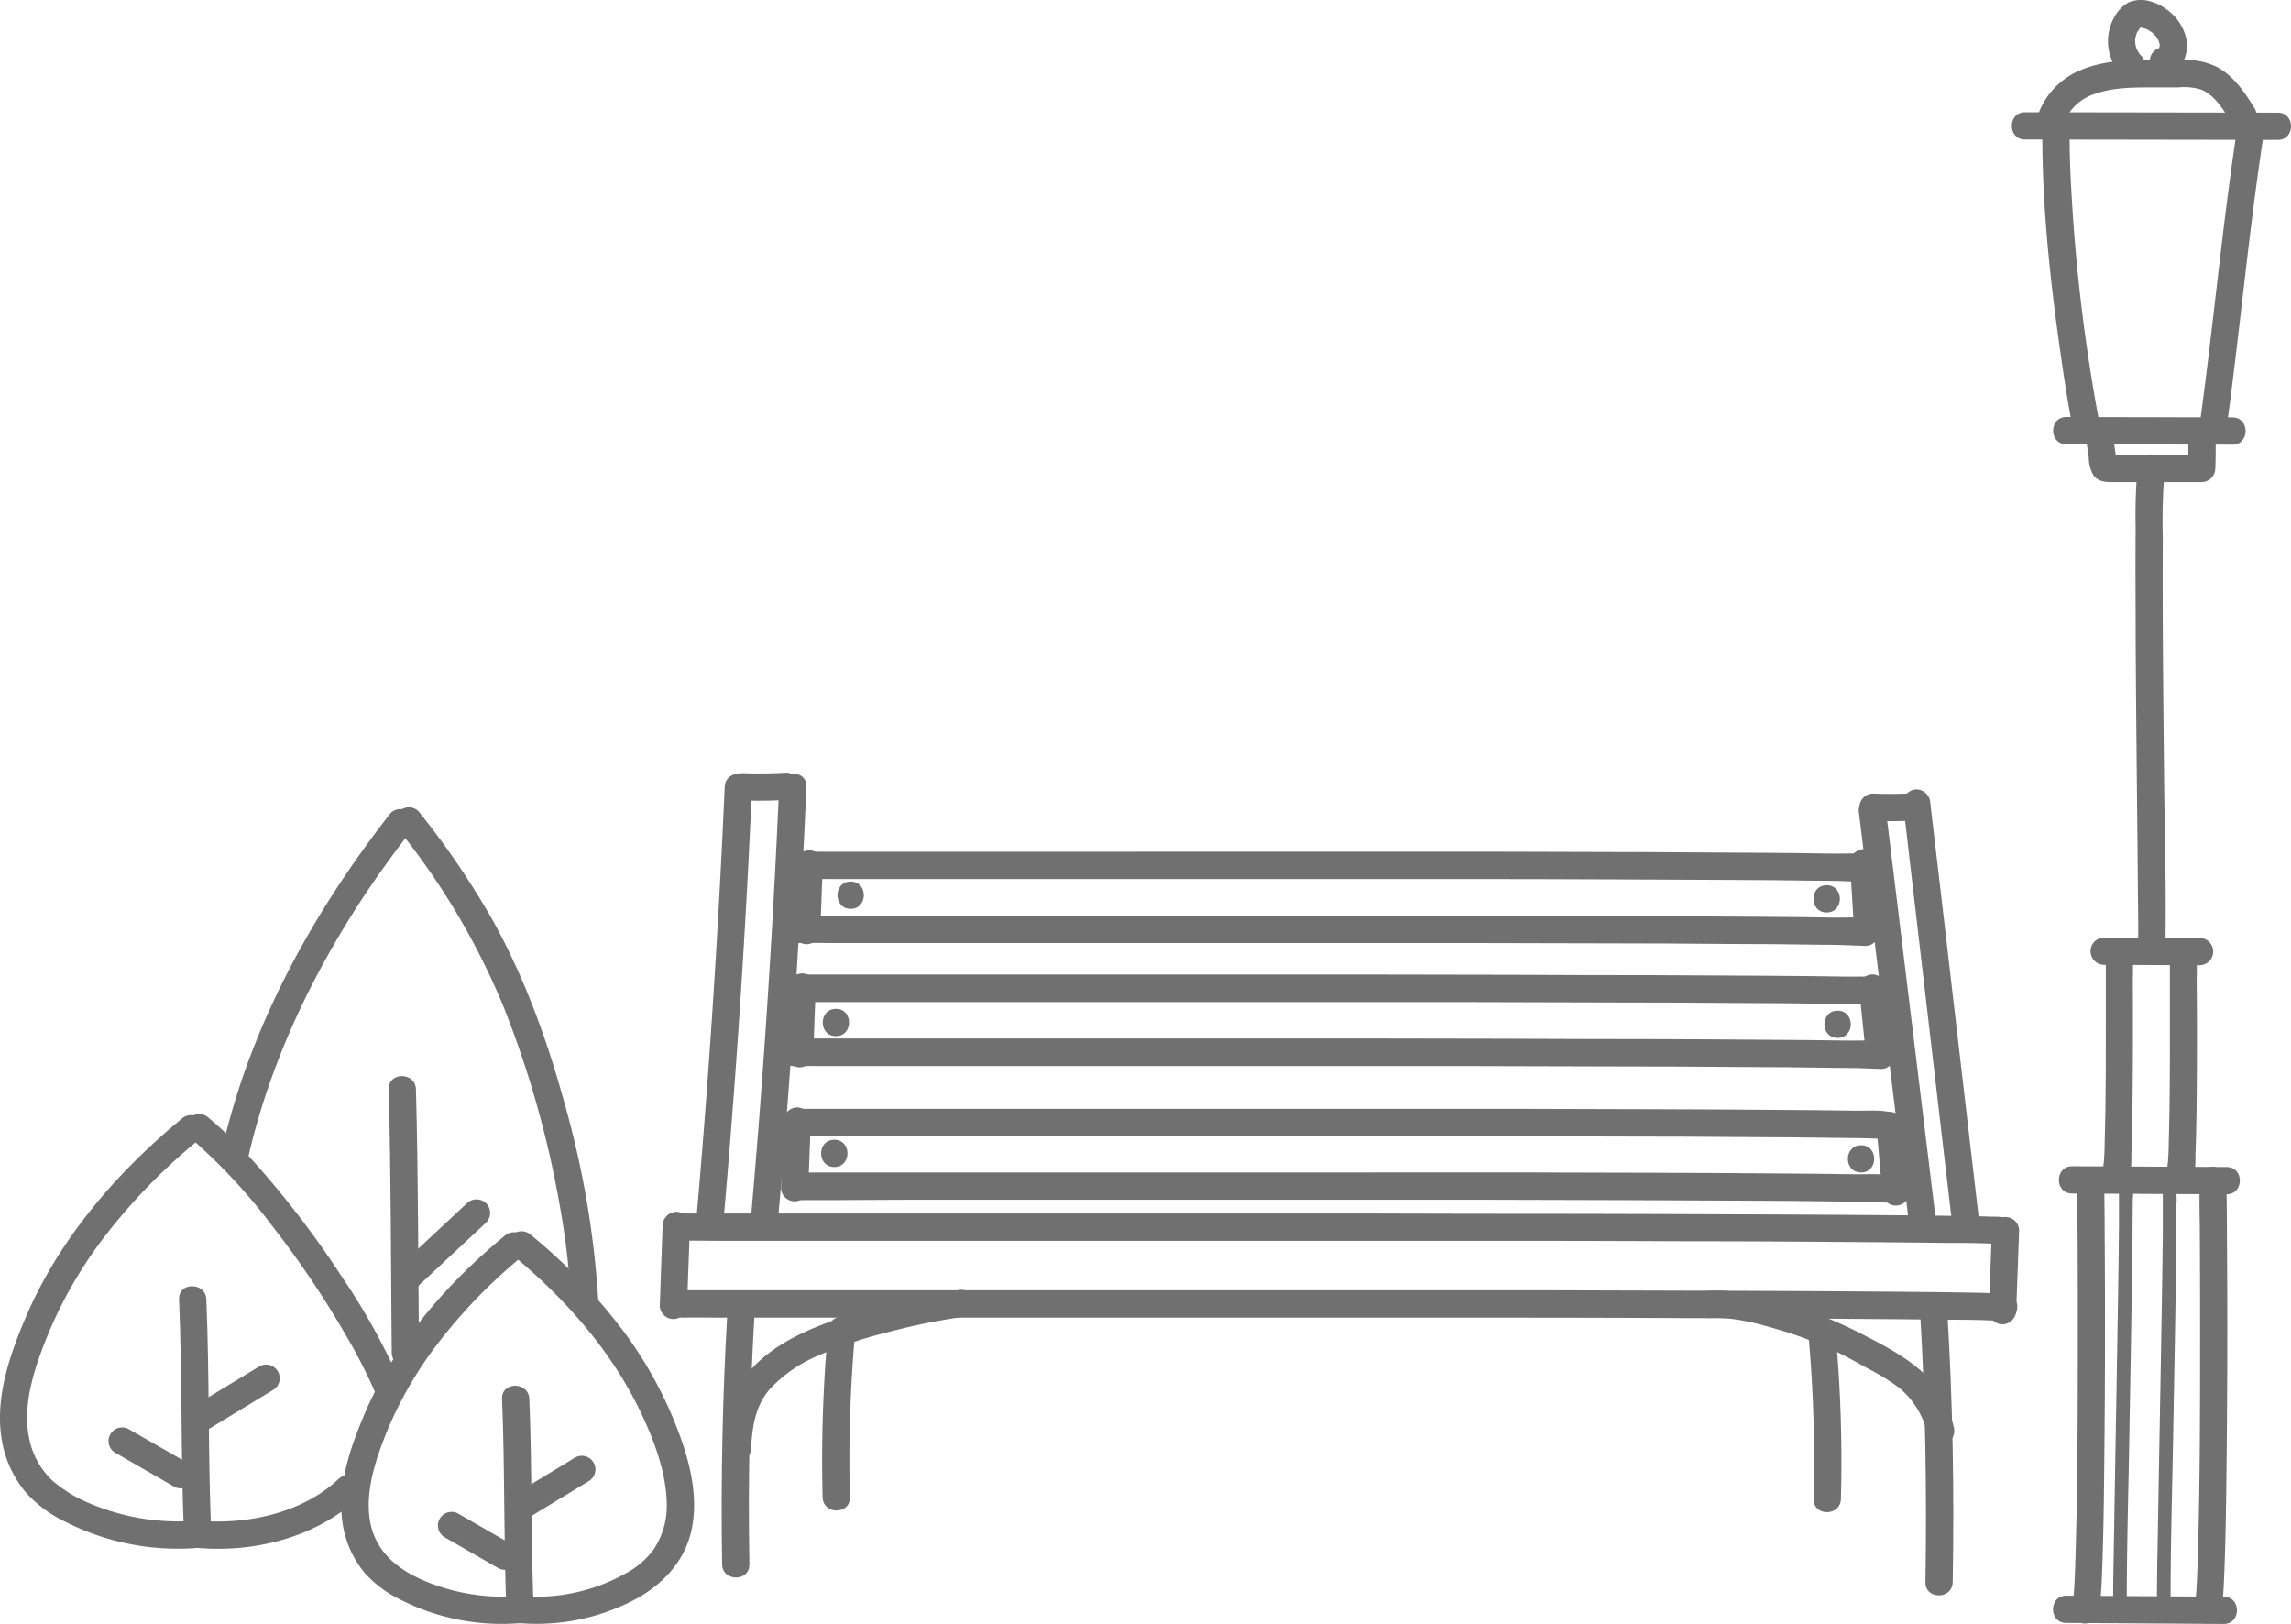 <svg id="Laag_1" data-name="Laag 1" xmlns="http://www.w3.org/2000/svg" viewBox="0 0 420.15 297.79">
<defs><style>.cls-1{fill:#707070;}</style></defs><path class="cls-1" d="M121.52,224.71,121,239.39a2.51,2.51,0,0,0,2.5,2.5,2.55,2.55,0,0,0,2.5-2.5l.53-14.68a2.53,2.53,0,0,0-2.5-2.5,2.56,2.56,0,0,0-2.5,2.5Z"/><path class="cls-1" d="M125.08,227.54c2.44-.07,4.88,0,7.31,0l17.9,0,25.93,0h31.52l34.17,0q17.37,0,34.73,0,16.19,0,32.35.08,13.77,0,27.53.12,10.1.06,20.19.18c3.37,0,6.77,0,10.13.23l.43,0c.44,0-.85-.16-.42,0,3.12.79,4.45-4,1.33-4.82a13.26,13.26,0,0,0-2.75-.22c-1.69-.06-3.39-.09-5.09-.12-6-.1-11.93-.14-17.89-.19q-13-.09-26-.13-15.7-.07-31.39-.09-17.15,0-34.28-.06l-34.74,0H183.58l-27.61,0-20.1,0c-3.38,0-6.76,0-10.13,0h-.66c-3.21.09-3.22,5.09,0,5Z"/><path class="cls-1" d="M125.08,241.63c2.44-.07,4.88,0,7.31,0l17.9,0,25.93,0h31.52l34.17,0,34.73,0q16.19,0,32.35.08,13.77,0,27.53.12c6.73.05,13.46.09,20.19.18,3.37,0,6.77,0,10.13.23l.43,0c.44,0-.85-.17-.42-.06,3.12.8,4.45-4,1.33-4.82a13.26,13.26,0,0,0-2.75-.22c-1.69-.06-3.39-.09-5.09-.12-6-.1-11.93-.14-17.89-.19q-13-.09-26-.13l-31.39-.09q-17.15,0-34.28,0-17.37,0-34.74,0H183.58l-27.61,0-20.1,0c-3.38,0-6.76,0-10.13,0h-.66c-3.21.09-3.22,5.09,0,5Z"/><path class="cls-1" d="M365.29,225.67l-.54,14.68a2.52,2.52,0,0,0,2.5,2.5,2.55,2.55,0,0,0,2.5-2.5l.54-14.68a2.5,2.5,0,0,0-5,0Z"/><path class="cls-1" d="M143.69,205.57l-.46,12.22a2.5,2.5,0,0,0,5,0l.46-12.22a2.53,2.53,0,0,0-2.5-2.5,2.55,2.55,0,0,0-2.5,2.5Z"/><path class="cls-1" d="M146.24,208.34c2-.05,4,0,6,0l14.72,0,21.42,0h54.13l28.59,0,26.73.07q11.33,0,22.65.1c5.55,0,11.1.08,16.65.15,2.8,0,5.61.06,8.41.19l.35,0c.44,0-.79-.14-.45-.06,3.13.77,4.46-4.05,1.33-4.82-2.06-.51-4.48-.26-6.58-.3-4.9-.08-9.8-.12-14.71-.15q-10.68-.09-21.38-.12l-25.91-.07-28.31,0H194.59l-22.75,0-16.7,0c-2.78,0-5.56,0-8.34,0h-.56c-3.21.09-3.22,5.09,0,5Z"/><path class="cls-1" d="M146.24,220.07c2,0,4,0,6,0L167,220l21.42,0h54.13l28.59,0,26.73.07,22.65.1c5.55,0,11.1.08,16.65.15,2.8,0,5.61.06,8.41.19l.35,0c.44,0-.79-.14-.45-.06,3.13.77,4.46-4,1.33-4.82-2.06-.5-4.48-.26-6.58-.3-4.9-.08-9.8-.12-14.71-.15q-10.68-.09-21.38-.12l-25.91-.07L249.92,215H194.59l-22.75,0-16.7,0c-2.78,0-5.56,0-8.34,0h-.56c-3.21.09-3.22,5.09,0,5Z"/><path class="cls-1" d="M344.11,206.39l1.08,12.18a2.5,2.5,0,0,0,5,0l-1.08-12.18a2.56,2.56,0,0,0-2.5-2.5,2.53,2.53,0,0,0-2.5,2.5Z"/><path class="cls-1" d="M144.6,181l-.46,12.22a2.5,2.5,0,1,0,5,0L149.6,181a2.51,2.51,0,0,0-2.5-2.5,2.55,2.55,0,0,0-2.5,2.5Z"/><path class="cls-1" d="M145.15,183.76c2,0,4,0,6,0l14.72,0,21.42,0h54.13q14.29,0,28.59,0l26.73.07q11.33,0,22.65.1c5.55,0,11.1.07,16.65.15,2.8,0,5.61.06,8.41.19l.35,0c.44,0-.79-.14-.45-.06,3.13.77,4.46-4,1.33-4.82-2.06-.51-4.48-.26-6.58-.3-4.9-.08-9.8-.12-14.71-.16q-10.68-.07-21.38-.11-12.94,0-25.91-.07l-28.31-.05H220.24q-13.38,0-26.74,0l-22.75,0-16.7,0c-2.78,0-5.56,0-8.34,0h-.56c-3.21.09-3.22,5.09,0,5Z"/><path class="cls-1" d="M145.15,195.49c2-.05,4,0,6,0l14.72,0,21.42,0h54.13l28.59,0,26.73.07q11.33,0,22.65.1c5.55,0,11.1.07,16.65.15,2.8,0,5.61.06,8.41.19l.35,0c.44,0-.79-.14-.45-.06,3.13.77,4.46-4.05,1.33-4.82-2.06-.51-4.48-.26-6.58-.3-4.9-.08-9.8-.12-14.71-.15q-10.68-.09-21.38-.12-12.94,0-25.91-.07l-28.31-.05H193.5l-22.75,0-16.7,0c-2.78,0-5.56,0-8.34,0h-.56c-3.21.09-3.22,5.09,0,5Z"/><path class="cls-1" d="M340.93,181.18l1.26,12.16a2.5,2.5,0,0,0,5,0l-1.26-12.16a2.56,2.56,0,0,0-2.5-2.5,2.51,2.51,0,0,0-2.5,2.5Z"/><path class="cls-1" d="M145.89,158.43l-.45,12.22a2.52,2.52,0,0,0,2.5,2.5,2.56,2.56,0,0,0,2.5-2.5l.45-12.22a2.52,2.52,0,0,0-2.5-2.5,2.55,2.55,0,0,0-2.5,2.5Z"/><path class="cls-1" d="M146.44,161.2c2-.06,3.94,0,5.91,0,4.82,0,9.65,0,14.48,0l20.86,0h53.08l28,0q13,0,26,.06l22.27.1c5.43,0,10.86.08,16.3.15,2.74,0,5.49.07,8.23.2l.35,0c.41,0-.85-.15-.45-.06,3.12.78,4.45-4,1.33-4.82-2-.5-4.4-.26-6.45-.29-4.8-.09-9.59-.13-14.39-.16q-10.52-.08-21-.12l-25.36-.07-27.7,0-28,0H193.76l-22.26,0-16.34,0c-2.73,0-5.46,0-8.19,0h-.53c-3.21.09-3.22,5.09,0,5Z"/><path class="cls-1" d="M146.44,172.93c2-.06,3.94,0,5.91,0,4.82,0,9.65,0,14.48,0l20.86,0h53.08l28,0,26,.06q11.14,0,22.27.11,8.15,0,16.3.14c2.74,0,5.49.07,8.23.2l.35,0c.41,0-.85-.15-.45-.06,3.12.78,4.45-4,1.33-4.82-2-.5-4.4-.26-6.45-.29-4.8-.09-9.59-.13-14.39-.16q-10.52-.08-21-.12l-25.36-.07-27.7,0-28,0H193.76l-22.26,0-16.34,0c-2.73,0-5.46,0-8.19,0h-.53c-3.21.09-3.22,5.09,0,5Z"/><path class="cls-1" d="M339.27,158.23l.75,12.21a2.5,2.5,0,1,0,5,0l-.75-12.21a2.55,2.55,0,0,0-2.5-2.5,2.53,2.53,0,0,0-2.5,2.5Z"/><path class="cls-1" d="M408.35,214c-9.45-.06-18.9-.09-28.35-.14-3.22,0-3.23,5,0,5,9.45.05,18.9.08,28.35.14,3.22,0,3.23-5,0-5Z"/><path class="cls-1" d="M403.43,217.13c-.21-1.32-.07-.28-.06.08l0,1.66c0,1.91,0,3.81.05,5.72q.06,9.21.06,18.44c0,13.9,0,27.81-.4,41.7-.07,2.42-.15,4.85-.31,7.27,0,.17-.27,2.14-.2,2.17-.1,0,.18-.86,0-.26a2.8,2.8,0,0,0-.06.28s-.07.16-.05.2c-.16-.35.81-1.15,1.05-1.33a2.58,2.58,0,0,0-.9,3.42,2.53,2.53,0,0,0,3.42.9c1.42-1.05,1.47-2.58,1.62-4.2.16-1.86.23-3.73.3-5.59.23-6.22.31-12.45.38-18.68q.23-21.23.07-42.47,0-3.58-.06-7.17a23.59,23.59,0,0,0-.15-3.47,2.51,2.51,0,0,0-3.07-1.75,2.56,2.56,0,0,0-1.75,3.08Z"/><path class="cls-1" d="M381,217.13c-.21-1.32-.07-.28-.06.08,0,.56,0,1.11,0,1.66,0,1.91,0,3.81.06,5.72q.06,9.21.05,18.44c0,13.9,0,27.81-.4,41.7-.07,2.42-.14,4.85-.31,7.27,0,.17-.26,2.14-.19,2.17-.1,0,.17-.86,0-.26a2.8,2.8,0,0,0-.06.28s-.07.16,0,.2c-.16-.35.81-1.15,1-1.33a2.58,2.58,0,0,0-.9,3.42,2.53,2.53,0,0,0,3.42.9c1.42-1.05,1.47-2.58,1.61-4.2.17-1.86.24-3.73.31-5.59.23-6.22.31-12.45.37-18.68q.23-21.23.08-42.47,0-3.58-.06-7.17a23.59,23.59,0,0,0-.15-3.47,2.52,2.52,0,0,0-3.08-1.75,2.56,2.56,0,0,0-1.74,3.08Z"/><path class="cls-1" d="M407.83,292.79l-28.91-.19c-3.22,0-3.22,5,0,5l28.91.19c3.22,0,3.22-5,0-5Z"/><path class="cls-1" d="M403.38,172l-17.49-.07a2.5,2.5,0,0,0,0,5l17.49.07a2.5,2.5,0,0,0,0-5Z"/><path class="cls-1" d="M398,175.16c-.2-1.44-.06.21-.06.6,0,1,0,2,0,3q0,4.68,0,9.35c0,7.11,0,14.22-.21,21.33,0,1.23-.07,2.46-.15,3.69a6.25,6.25,0,0,0-.11,1.18c-.26-.23.2-.76,0-.27s.54-.88.56-.89a2.52,2.52,0,0,0,0,3.54,2.55,2.55,0,0,0,3.53,0c1.33-1.09,1-4.06,1.09-5.57.12-3.2.16-6.39.2-9.59q.1-11,0-21.92a44.85,44.85,0,0,0-.16-5.8,2.52,2.52,0,0,0-3.07-1.75,2.57,2.57,0,0,0-1.75,3.08Z"/><path class="cls-1" d="M386.25,175.16c-.2-1.44-.06.21-.06.6,0,1,0,2,0,3q0,4.68,0,9.35c0,7.11,0,14.22-.21,21.33,0,1.23-.07,2.46-.15,3.69a6.25,6.25,0,0,0-.11,1.18c-.26-.23.2-.76,0-.27s.54-.88.56-.89a2.52,2.52,0,0,0,0,3.54,2.55,2.55,0,0,0,3.53,0c1.32-1.09,1-4.06,1.09-5.57.12-3.2.16-6.39.19-9.59q.12-11,.05-21.92a44.85,44.85,0,0,0-.16-5.8,2.52,2.52,0,0,0-3.07-1.75,2.57,2.57,0,0,0-1.75,3.08Z"/><path class="cls-1" d="M374.55,25c0,14.11,1.65,28.3,3.69,42.25Q379,72.54,380,77.84a2.53,2.53,0,0,0,3.07,1.75,2.56,2.56,0,0,0,1.75-3.08,327.79,327.79,0,0,1-4.92-40.95c-.21-3.53-.35-7.07-.35-10.6,0-3.22-5-3.22-5,0Z"/><path class="cls-1" d="M410.06,25c-2.56,17.12-4.14,34.35-6.47,51.5a2.6,2.6,0,0,0,1.75,3.08,2.52,2.52,0,0,0,3.08-1.75c2.33-17.15,3.9-34.38,6.46-51.5a2.57,2.57,0,0,0-1.75-3.07A2.51,2.51,0,0,0,410.06,25Z"/><path class="cls-1" d="M133.43,240q-1.38,23.4-1,46.86c.06,3.21,5.06,3.22,5,0q-.41-23.44,1-46.86c.19-3.21-4.81-3.2-5,0Z"/><path class="cls-1" d="M142.89,144.27q-1.35,31.06-3.76,62.06-.69,8.78-1.46,17.53a2.51,2.51,0,0,0,2.5,2.5,2.55,2.55,0,0,0,2.5-2.5q2.73-31,4.37-62,.47-8.79.85-17.57c.14-3.22-4.86-3.21-5,0Z"/><path class="cls-1" d="M340.87,148.68l7,57.47,2,16.35a2.59,2.59,0,0,0,2.5,2.5,2.51,2.51,0,0,0,2.5-2.5l-7-57.47-2-16.35a2.59,2.59,0,0,0-2.5-2.5,2.51,2.51,0,0,0-2.5,2.5Z"/><path class="cls-1" d="M341.3,215c3.21,0,3.22-5,0-5s-3.23,5,0,5Z"/><path class="cls-1" d="M337,190.33c3.22,0,3.23-5,0-5s-3.22,5,0,5Z"/><path class="cls-1" d="M335,167.33c3.22,0,3.23-5,0-5s-3.22,5,0,5Z"/><path class="cls-1" d="M153,214c3.22,0,3.23-5,0-5s-3.22,5,0,5Z"/><path class="cls-1" d="M153.3,190c3.21,0,3.22-5,0-5s-3.23,5,0,5Z"/><path class="cls-1" d="M156,166.66c3.22,0,3.23-5,0-5s-3.22,5,0,5Z"/><path class="cls-1" d="M343.52,150.53q4,.15,8-.09a2.5,2.5,0,0,0,0-5q-4,.24-8,.09A2.51,2.51,0,0,0,341,148a2.55,2.55,0,0,0,2.5,2.5Z"/><path class="cls-1" d="M349,147.27l7,60,2,17a2.58,2.58,0,0,0,2.5,2.5,2.51,2.51,0,0,0,2.5-2.5l-7-60-2-17a2.57,2.57,0,0,0-2.5-2.5,2.51,2.51,0,0,0-2.5,2.5Z"/><path class="cls-1" d="M132.9,144.27q-1.35,31.06-3.76,62.06-.69,8.78-1.46,17.53a2.51,2.51,0,0,0,2.5,2.5,2.55,2.55,0,0,0,2.5-2.5q2.73-31,4.38-62,.47-8.79.84-17.57c.14-3.22-4.86-3.21-5,0Z"/><path class="cls-1" d="M136.17,146.78c2.66.1,5.34.07,8-.09a2.5,2.5,0,1,0,0-5c-2.66.16-5.34.19-8,.09a2.51,2.51,0,0,0-2.5,2.5,2.54,2.54,0,0,0,2.5,2.5Z"/><path class="cls-1" d="M151.86,243.93a261,261,0,0,0-1,30.63c.08,3.22,5.08,3.23,5,0a261,261,0,0,1,1-30.63,2.51,2.51,0,0,0-2.5-2.5,2.56,2.56,0,0,0-2.5,2.5Z"/><path class="cls-1" d="M352.11,240.28c1,16.59,1.27,33.24,1,49.85-.06,3.22,4.94,3.22,5,0,.3-16.61,0-33.26-1-49.85-.19-3.2-5.19-3.22-5,0Z"/><path class="cls-1" d="M331.61,244.23a261.19,261.19,0,0,1,1,30.64c-.08,3.22,4.92,3.22,5,0a261.19,261.19,0,0,0-1-30.64,2.57,2.57,0,0,0-2.5-2.5,2.53,2.53,0,0,0-2.5,2.5Z"/><path class="cls-1" d="M409.41,76.54l-30.47-.07c-3.22,0-3.22,5,0,5l30.47.07c3.22,0,3.22-5,0-5Z"/><path class="cls-1" d="M417.74,20.66l-46.38-.07c-3.22,0-3.23,5,0,5l46.38.07c3.22,0,3.22-5,0-5Z"/><path class="cls-1" d="M378.86,21.75a8.94,8.94,0,0,1,5.33-4.53c3.24-1.16,6.69-1.16,10.08-1.19l5.25,0a10.46,10.46,0,0,1,4.27.45c2.45,1.07,4,3.7,5.35,5.87,1.7,2.72,6,.21,4.31-2.53-1.83-2.94-3.93-6.08-7.14-7.66A13.35,13.35,0,0,0,400.23,11l-6.43,0c-4.21,0-8.49.23-12.4,1.94A13.79,13.79,0,0,0,374,20.42a2.51,2.51,0,0,0,1.75,3.07,2.55,2.55,0,0,0,3.07-1.74Z"/><path class="cls-1" d="M382.61,80.83l.45,3.07a6.64,6.64,0,0,0,.91,3.34c.86,1.07,2.1,1.17,3.38,1.17l3.36,0q6.53,0,13.06,0a2.55,2.55,0,0,0,2.5-2.5c.07-1.74.09-3.48.05-5.22a2.5,2.5,0,0,0-5,0c0,1.74,0,3.48-.05,5.22l2.5-2.5-8.77,0h-8c-.57,0-.5,0,.22.15l.89.9c.13.2.14.12,0-.26l-.1-.72-.18-1.27-.39-2.7a2.52,2.52,0,0,0-3.08-1.75,2.56,2.56,0,0,0-1.75,3.07Z"/><path class="cls-1" d="M392.7,10.25l-.36-.39c-.19-.19.15.2.15.2s-.12-.16-.18-.25c-.2-.3-.33-.64-.52-.93.28.43.14.36.08.17s-.05-.15-.08-.22l-.15-.52c0-.12-.12-.69-.06-.27s0-.22,0-.35a4.87,4.87,0,0,1,0-.54,1.79,1.79,0,0,1,0-.23c0-.33-.1.53,0,.21a9.34,9.34,0,0,1,.27-1c0-.09.16-.42,0,0s0,.08,0,0,.16-.31.26-.47.31-.38.29-.45-.33.4-.16.2a3.47,3.47,0,0,0,.25-.29c.07-.07.52-.48.21-.22s-.08.06,0,0a2,2,0,0,1-.47.15c-.35.1,0,0,.09,0h.25a1.06,1.06,0,0,1,.27,0s-.64-.12-.26,0,.62.14.92.24l.2.07c.29.1-.51-.23-.22-.1l.42.21c.29.15.54.36.81.51,0,0-.48-.4-.18-.13l.15.13c.14.12.27.25.4.38s.21.24.32.35c.27.32-.35-.49,0,0a6.75,6.75,0,0,1,.48.82c.25.51-.17-.49,0,0a6.52,6.52,0,0,1,.18.63c0,.1.08.47,0,.08s0,0,0,.09,0,.22,0,.33c0,.3.12-.45,0-.17a1.73,1.73,0,0,0-.07.31c0,.26.23-.45.1-.22s-.38.59-.12.25-.47.38,0,0c.28-.24.11-.1,0-.05-.39.25.57-.19.12,0a2.5,2.5,0,1,0,1.33,4.82,5,5,0,0,0,3-2.4,6.35,6.35,0,0,0,.47-4.33,9,9,0,0,0-3.68-5.23A8.48,8.48,0,0,0,394.46.29a5.84,5.84,0,0,0-4.12.17,6.71,6.71,0,0,0-2.57,2.66,9.07,9.07,0,0,0-1.14,3.57,8.78,8.78,0,0,0,2.54,7.1,2.52,2.52,0,0,0,3.53,0,2.55,2.55,0,0,0,0-3.54Z"/><path class="cls-1" d="M392,85.83a101.63,101.63,0,0,0-.34,11c-.06,6.64,0,13.28,0,19.92.08,14.47.25,28.94.39,43.41,0,4.36.14,8.72.06,13.08-.06,3.21,4.94,3.21,5,0,.2-10.32-.14-20.67-.24-31-.14-14.46-.31-28.93-.23-43.4A118.54,118.54,0,0,1,397,85.83a2.51,2.51,0,0,0-2.5-2.5,2.56,2.56,0,0,0-2.5,2.5Z"/><path class="cls-1" d="M388.6,217.8c-.14-.47,0,0,0,.34,0,.51,0,1,0,1.53,0,1.72,0,3.44,0,5.16-.05,5.61-.14,11.22-.23,16.83-.21,13.24-.46,26.48-.67,39.73-.07,4.13-.17,8.27-.17,12.41a1.25,1.25,0,0,0,2.5,0c0-9.69.28-19.38.45-29.07.22-12.84.47-25.69.61-38.53q0-3.12.05-6.23a10.72,10.72,0,0,0-.1-2.83,1.25,1.25,0,0,0-2.41.66Z"/><path class="cls-1" d="M396.64,218.88c-.15-.49,0,0,0,.32,0,.49,0,1,0,1.45,0,1.7,0,3.4,0,5.09-.05,5.44-.14,10.87-.23,16.31-.21,12.84-.46,25.69-.67,38.53-.07,4-.17,8-.17,11.95a1.25,1.25,0,0,0,2.5,0c0-9.36.28-18.73.45-28.09.22-12.44.47-24.88.61-37.32,0-2,0-4.08,0-6.12a10.36,10.36,0,0,0-.1-2.78,1.25,1.25,0,0,0-2.41.66Z"/><path class="cls-1" d="M137.73,265.52c.26-3.92.77-7.73,3.45-10.79a25.71,25.71,0,0,1,8.92-6.17,80.59,80.59,0,0,1,12.39-4.18A118.85,118.85,0,0,1,177,241.43a2.52,2.52,0,0,0,1.75-3.08,2.56,2.56,0,0,0-3.08-1.74,114.85,114.85,0,0,0-23.73,5.86c-6.12,2.25-12.35,5.43-16,11-2.38,3.61-2.87,7.81-3.15,12a2.52,2.52,0,0,0,2.5,2.5,2.55,2.55,0,0,0,2.5-2.5Z"/><path class="cls-1" d="M313.38,241.71c4.27-.23,8.34.81,12.4,2a71.63,71.63,0,0,1,11.49,4.4c1.83.92,3.62,1.91,5.41,2.91a41.77,41.77,0,0,1,5.43,3.33,15.22,15.22,0,0,1,5.4,8.78c.69,3.14,5.51,1.81,4.82-1.33a19.79,19.79,0,0,0-6.18-10.55c-3.46-3-7.88-5.18-11.95-7.25a78.44,78.44,0,0,0-12.87-5c-4.52-1.39-9.19-2.55-13.95-2.3-3.2.18-3.22,5.18,0,5Z"/><path class="cls-1" d="M97.87,295.15c-.53-12.87-.26-25.76-.8-38.63-.13-3.21-5.13-3.22-5,0,.54,12.87.27,25.76.8,38.63.14,3.2,5.14,3.22,5,0Z"/><path class="cls-1" d="M96.68,278.47l11.16-6.79a2.5,2.5,0,1,0-2.52-4.31l-11.16,6.78a2.5,2.5,0,1,0,2.52,4.32Z"/><path class="cls-1" d="M81.55,281.9l9.77,5.62a2.5,2.5,0,1,0,2.53-4.32l-9.77-5.62a2.5,2.5,0,0,0-2.53,4.32Z"/><path class="cls-1" d="M95.37,292.65a37.09,37.09,0,0,1-17.53-2.77c-5-2.13-9.08-5.42-10-11.09s1.26-11.8,3.38-16.92a71,71,0,0,1,9-15.41A96.71,96.71,0,0,1,96,230.21a2.5,2.5,0,0,0,0-3.53,2.55,2.55,0,0,0-3.53,0c-10.69,8.83-20.12,19.73-25.6,32.57-2.55,6-4.93,12.83-4.13,19.42a18.44,18.44,0,0,0,4.18,9.8,21,21,0,0,0,6.42,4.81,41.15,41.15,0,0,0,22,4.37,2.57,2.57,0,0,0,2.5-2.5,2.51,2.51,0,0,0-2.5-2.5Z"/><path class="cls-1" d="M95.37,297.65a38.74,38.74,0,0,0,20-3.8c5.61-2.72,10.23-7.21,11.5-13.52,1.32-6.54-.67-13.4-3.1-19.45a75,75,0,0,0-9.46-16.81A102.21,102.21,0,0,0,97.4,226.49a2.57,2.57,0,0,0-3.53,0,2.52,2.52,0,0,0,0,3.54c9.78,8.08,18.38,17.77,23.81,29.32,2.36,5,4.5,10.77,4.6,16.36a14.3,14.3,0,0,1-2.4,8.4,15.19,15.19,0,0,1-5.14,4.41,33.37,33.37,0,0,1-19.37,4.13,2.52,2.52,0,0,0-2.5,2.5,2.55,2.55,0,0,0,2.5,2.5Z"/><path class="cls-1" d="M76.84,248c-.16-16.09-.12-32.18-.56-48.26-.09-3.21-5.09-3.23-5,0,.44,16.08.4,32.17.56,48.26,0,3.22,5,3.23,5,0Z"/><path class="cls-1" d="M76.51,236l12.65-11.82a2.51,2.51,0,0,0,0-3.53,2.55,2.55,0,0,0-3.54,0L73,232.44A2.53,2.53,0,0,0,73,236a2.56,2.56,0,0,0,3.54,0Z"/><path class="cls-1" d="M45.5,212.32c3.9-17.08,11.4-33,21-47.63q4.11-6.19,8.68-12.06a2.58,2.58,0,0,0,0-3.54,2.53,2.53,0,0,0-3.54,0c-11.18,14.33-20.59,30-26.71,47.22A130.53,130.53,0,0,0,40.68,211c-.71,3.13,4.1,4.47,4.82,1.33Z"/><path class="cls-1" d="M109.77,239.39a169.73,169.73,0,0,0-6-36.21c-3.21-11.88-7.44-23.69-13.44-34.47a151,151,0,0,0-13.58-19.94,2.52,2.52,0,0,0-3.54,0,2.55,2.55,0,0,0,0,3.53,131.66,131.66,0,0,1,19.21,32.49,184.71,184.71,0,0,1,10.13,35.67,145.2,145.2,0,0,1,2.22,18.93c.15,3.21,5.15,3.23,5,0Z"/><path class="cls-1" d="M38.74,281.34c-.6-14.35-.3-28.72-.9-43.07-.13-3.2-5.13-3.22-5,0,.6,14.35.3,28.72.9,43.07.13,3.21,5.13,3.23,5,0Z"/><path class="cls-1" d="M37.55,262.5,50,254.93a2.5,2.5,0,1,0-2.53-4.31L35,258.18a2.5,2.5,0,1,0,2.52,4.32Z"/><path class="cls-1" d="M21,266.32l10.9,6.27a2.5,2.5,0,1,0,2.52-4.32L23.49,262A2.5,2.5,0,0,0,21,266.32Z"/><path class="cls-1" d="M36.24,278.84a41.67,41.67,0,0,1-19.64-3.1,24.58,24.58,0,0,1-7-4.25,14.46,14.46,0,0,1-4.3-8c-1.23-6.31,1.25-13.27,3.59-19A79.13,79.13,0,0,1,19,227a108,108,0,0,1,17.8-18.27,2.53,2.53,0,0,0,0-3.54,2.55,2.55,0,0,0-3.53,0c-12,9.92-22.53,22.15-28.64,36.59C1.85,248.32-.72,255.83.18,263A20.2,20.2,0,0,0,4.8,273.74,23.12,23.12,0,0,0,12,279.06a45.51,45.51,0,0,0,24.29,4.78,2.56,2.56,0,0,0,2.5-2.5,2.53,2.53,0,0,0-2.5-2.5Z"/><path class="cls-1" d="M73.94,254.7A118.76,118.76,0,0,0,62.8,234.29a174.12,174.12,0,0,0-15.72-20.66A82.33,82.33,0,0,0,38.29,205a2.56,2.56,0,0,0-3.53,0,2.5,2.5,0,0,0,0,3.53,103.9,103.9,0,0,1,15.37,16.55A174.08,174.08,0,0,1,64,245.83a95.07,95.07,0,0,1,5.1,10.2,2.57,2.57,0,0,0,3.07,1.75,2.52,2.52,0,0,0,1.75-3.08Z"/><path class="cls-1" d="M36.24,283.84c10.25.91,21.72-1.9,29.35-9.08,2.35-2.21-1.19-5.74-3.53-3.53-6.7,6.3-16.89,8.41-25.82,7.61a2.5,2.5,0,0,0,0,5Z"/></svg>